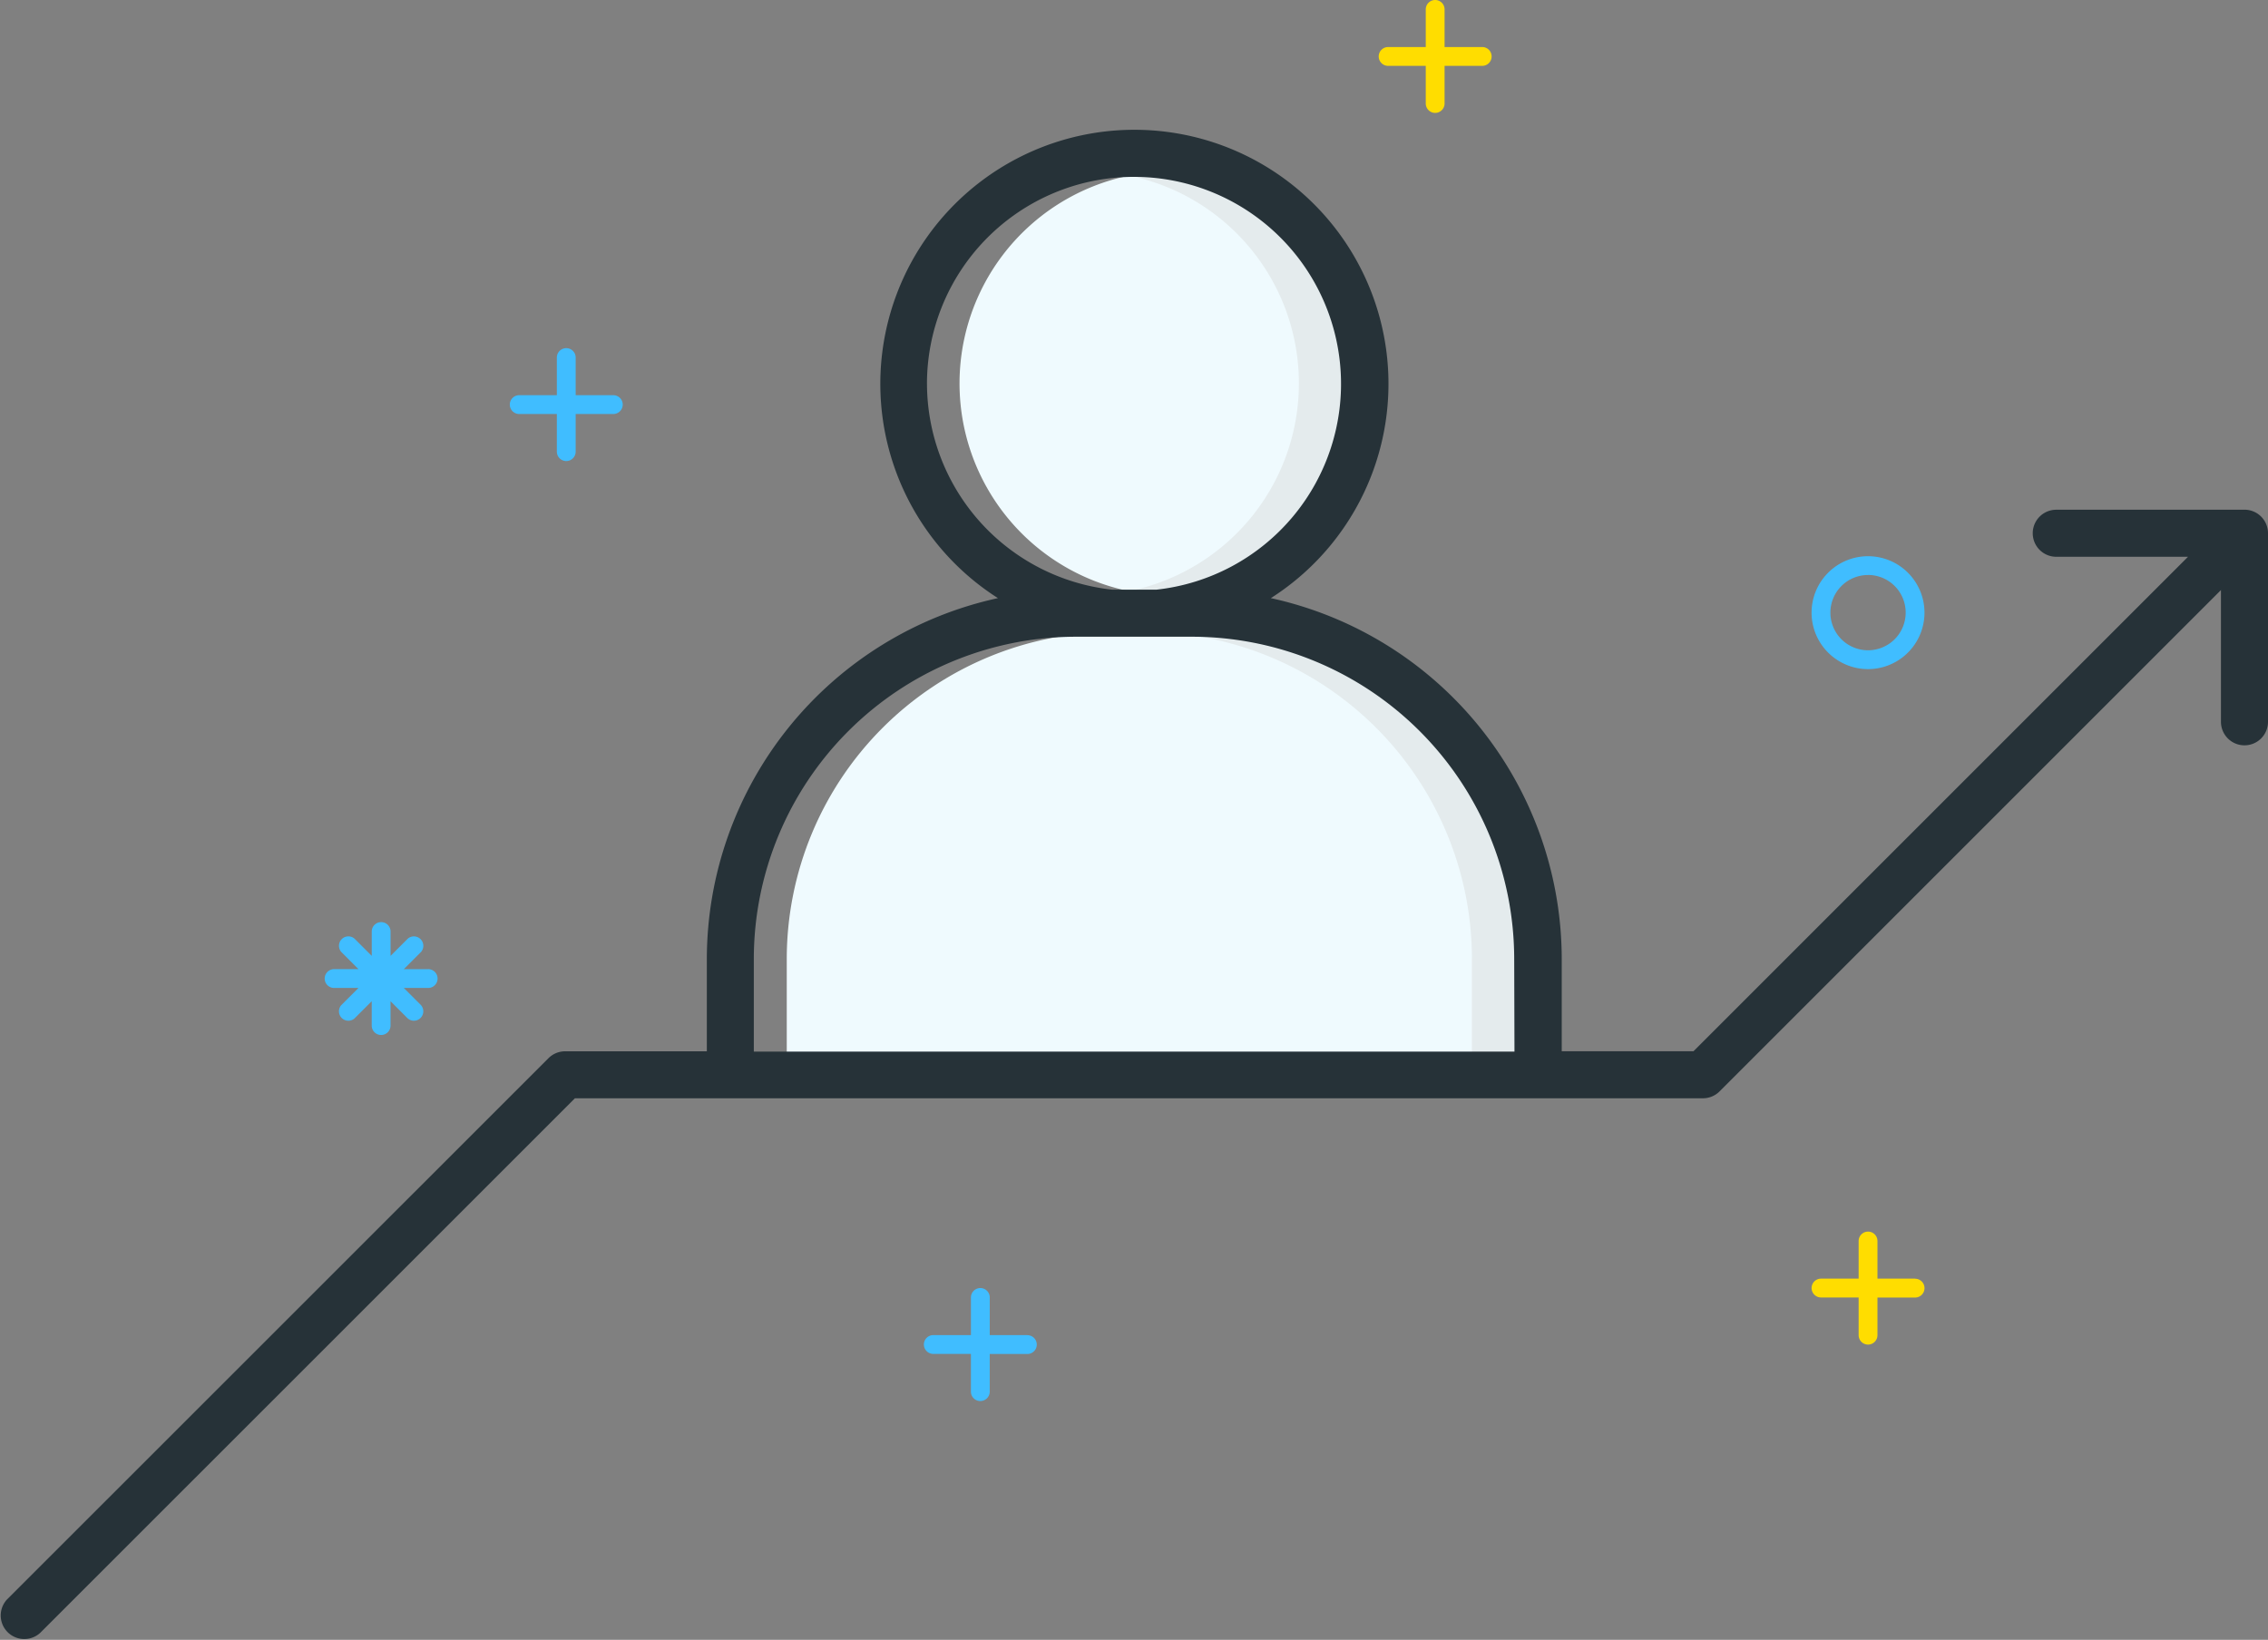 <svg xmlns="http://www.w3.org/2000/svg" width="107.5" height="77.735" viewBox="0 0 107.5 77.735">
  <rect x="0" y="0" width="107.5" height="77.735" fill="#808080" stroke="none"/>
  <g id="_2620500_job_seeker_statistic_employee_work_unemployee" data-name="2620500_job_seeker_statistic_employee_work_unemployee" transform="translate(-7.497 -34)">
    <path id="Caminho_17459" data-name="Caminho 17459" d="M91.1,116.661v4.608h36.487v-4.608A15.509,15.509,0,0,0,112.1,101.17h-5.5A15.509,15.509,0,0,0,91.1,116.661Z" transform="translate(-46.312 -37.209)" fill="#effafe"/>
    <path id="Caminho_17460" data-name="Caminho 17460" d="M120.566,72.257h0a10.054,10.054,0,1,0-2.105,0Z" transform="translate(-56.482 -10.084)" fill="#effafe"/>
    <path id="Caminho_17461" data-name="Caminho 17461" d="M133.174,101.16H129.16a15.509,15.509,0,0,1,15.5,15.5v4.608h4.014v-4.608A15.509,15.509,0,0,0,133.174,101.16Z" transform="translate(-67.395 -37.203)" fill="#e4ebed"/>
    <path id="Caminho_17462" data-name="Caminho 17462" d="M129.507,52.22a10.058,10.058,0,0,0-2.007.2,10.05,10.05,0,0,1,0,19.693q.473.094.959.147h2.105a10.05,10.05,0,0,0-1.057-20.041Z" transform="translate(-66.475 -10.093)" fill="#e4ebed"/>
    <path id="Caminho_17463" data-name="Caminho 17463" d="M113.882,65.8h-8.921a1.115,1.115,0,0,0,0,2.23h6.245l-23.44,23.44H81.521v-4.38a17.53,17.53,0,0,0-13.787-17.1,12.043,12.043,0,1,0-12.936,0A17.53,17.53,0,0,0,41,87.088v4.385H34.284a1.115,1.115,0,0,0-.79.326L7.824,117.464A1.117,1.117,0,0,0,9.4,119.044L34.748,93.7H88.211a1.115,1.115,0,0,0,.79-.326l23.766-23.766v6.245a1.115,1.115,0,1,0,2.23,0V66.931a1.115,1.115,0,0,0-1.115-1.133ZM51.434,59.817A9.813,9.813,0,1,1,62.3,69.59H60.222a9.84,9.84,0,0,1-8.787-9.773Zm27.847,31.67H43.227v-4.4A15.286,15.286,0,0,1,58.5,71.82H64A15.286,15.286,0,0,1,79.268,87.088Z" transform="translate(0 -7.636)" fill="#263238"/>
    <path id="Caminho_17464" data-name="Caminho 17464" d="M158.907,36.23h-1.784V34.446a.446.446,0,0,0-.892,0V36.23h-1.784a.446.446,0,0,0,0,.892h1.784v1.784a.446.446,0,0,0,.892,0V37.122h1.784a.446.446,0,0,0,0-.892Z" transform="translate(-81.155)" fill="#fd0"/>
    <path id="Caminho_17465" data-name="Caminho 17465" d="M110.577,173.12h-1.784v-1.784a.446.446,0,1,0-.892,0v1.784h-1.784a.446.446,0,1,0,0,.892H107.9V175.8a.446.446,0,1,0,.892,0v-1.784h1.784a.446.446,0,1,0,0-.892Z" transform="translate(-54.383 -75.83)" fill="#40bdff"/>
    <path id="Caminho_17466" data-name="Caminho 17466" d="M204.907,167.12h-1.784v-1.784a.446.446,0,1,0-.892,0v1.784h-1.784a.446.446,0,0,0,0,.892h1.784V169.8a.446.446,0,1,0,.892,0v-1.784h1.784a.446.446,0,0,0,0-.892Z" transform="translate(-106.637 -72.506)" fill="#fd0"/>
    <path id="Caminho_17467" data-name="Caminho 17467" d="M66.577,73.23H64.792V71.446a.446.446,0,0,0-.892,0V73.23H62.116a.446.446,0,0,0,0,.892H63.9v1.784a.446.446,0,0,0,.892,0V74.122h1.784a.446.446,0,0,0,0-.892Z" transform="translate(-30.009 -20.496)" fill="#40bdff"/>
    <path id="Caminho_17468" data-name="Caminho 17468" d="M202.676,98.463a2.676,2.676,0,1,1,2.676-2.676A2.676,2.676,0,0,1,202.676,98.463Zm0-4.461a1.784,1.784,0,1,0,1.784,1.784A1.784,1.784,0,0,0,202.676,94Z" transform="translate(-106.637 -32.744)" fill="#40bdff"/>
    <path id="Caminho_17469" data-name="Caminho 17469" d="M46.907,134.23H45.751l.816-.816a.446.446,0,0,0-.629-.629l-.816.816v-1.155a.446.446,0,0,0-.892,0V133.6l-.816-.816a.446.446,0,0,0-.629.629l.816.816H42.446a.446.446,0,0,0,0,.892H43.6l-.816.816a.446.446,0,0,0,.629.629l.816-.816v1.155a.446.446,0,0,0,.892,0v-1.155l.816.816a.446.446,0,0,0,.629-.629l-.816-.816h1.155a.446.446,0,0,0,0-.892Z" transform="translate(-19.113 -54.287)" fill="#40bdff"/>
  </g>
</svg>
